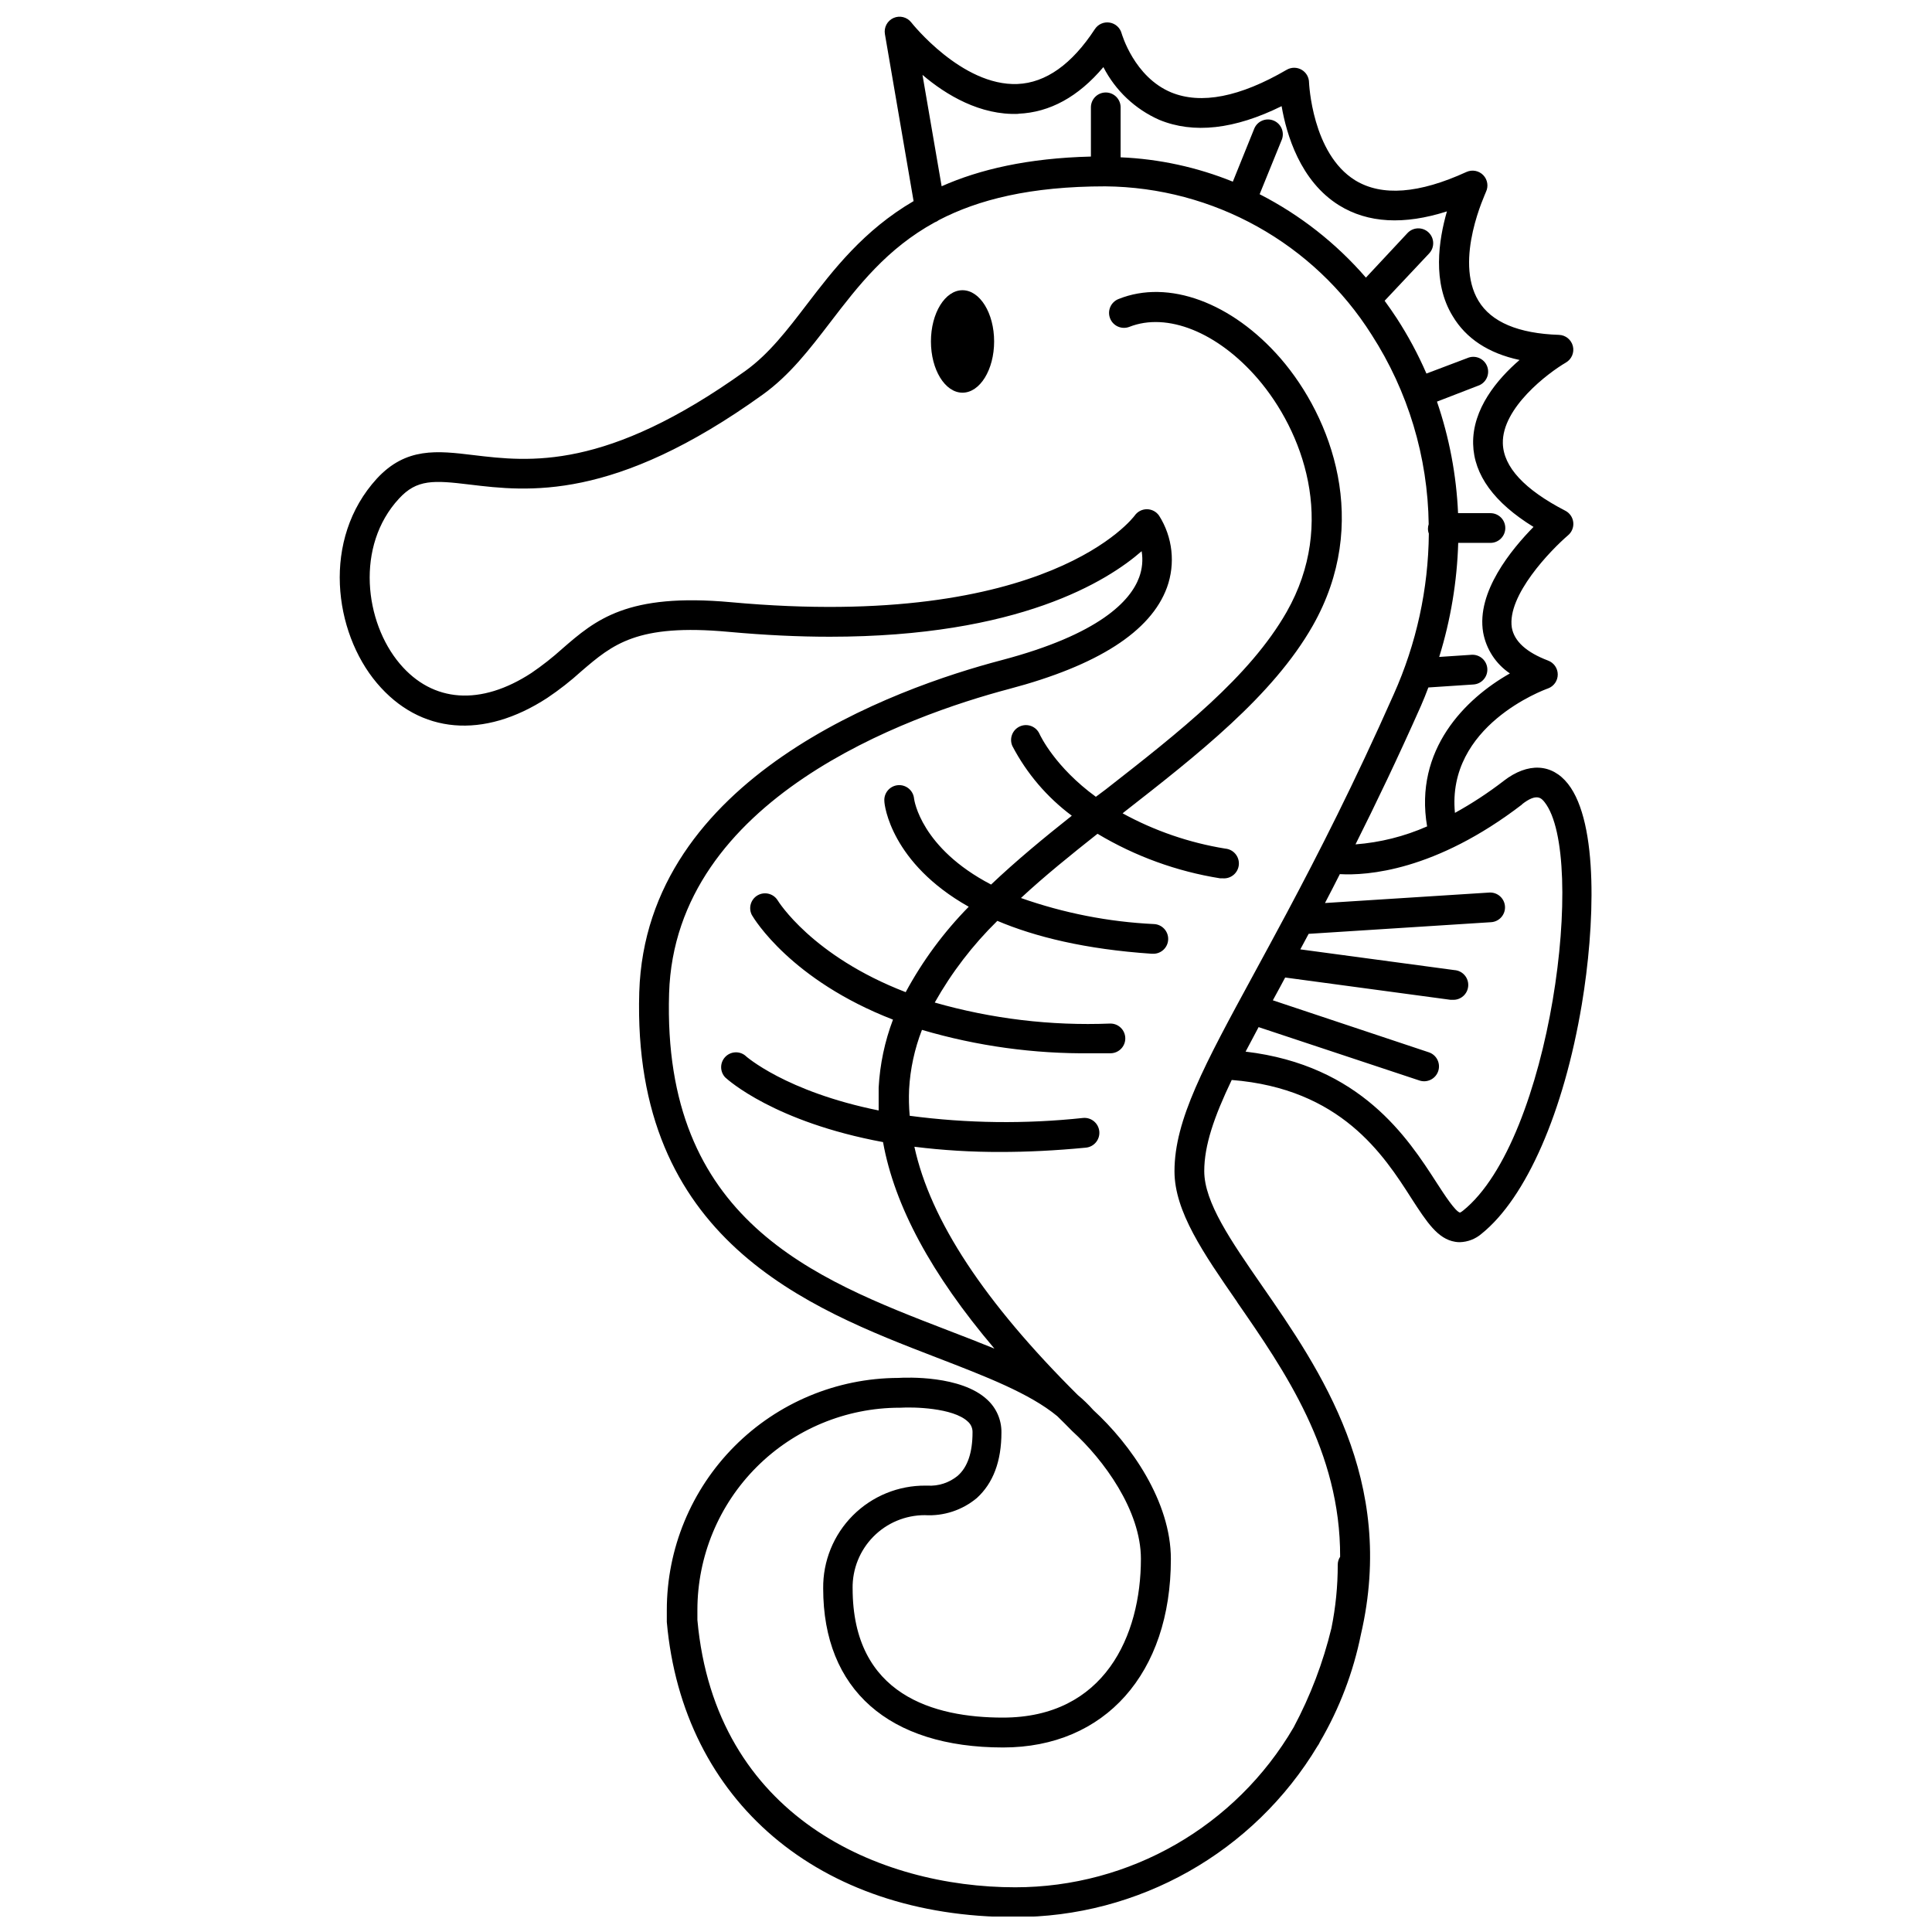 <?xml version="1.0" encoding="UTF-8"?>
<!-- Uploaded to: SVG Find, www.svgrepo.com, Generator: SVG Find Mixer Tools -->
<svg width="800px" height="800px" version="1.1" viewBox="144 144 512 512" xmlns="http://www.w3.org/2000/svg">
 <defs>
  <clipPath id="a">
   <path d="m234 148.09h332v503.81h-332z"/>
  </clipPath>
 </defs>
 <g clip-path="url(#a)">
  <path d="m518.08 461.64c4.035 6.219 6.926 10.707 11.57 11.453h0.004c0.402 0.07 0.809 0.105 1.219 0.098 2.125-0.059 4.16-0.852 5.766-2.242 11.809-9.504 21.785-32.234 26.566-60.832 3.406-20.41 4.508-47.961-3.66-58.371-4.269-5.434-10.629-5.746-17.023-0.828l0.004 0.004c-4.094 3.16-8.426 6-12.953 8.5-2.242-23.066 23.496-32.57 24.68-32.984 1.543-0.57 2.566-2.043 2.566-3.688 0-1.648-1.023-3.117-2.566-3.691-5.746-2.184-8.973-5.117-9.605-8.738-1.316-8.52 10.316-20.527 14.898-24.461 1.012-0.848 1.531-2.144 1.383-3.453-0.145-1.309-0.938-2.461-2.109-3.062-10.824-5.59-16.395-11.609-16.551-17.852-0.234-9.426 11.984-18.656 16.707-21.41 1.52-0.879 2.273-2.656 1.852-4.359-0.426-1.703-1.926-2.918-3.68-2.981-10.766-0.355-17.949-3.387-21.332-9.012-6.594-10.883 1.969-28.676 1.969-28.852h-0.004c0.73-1.492 0.445-3.277-0.707-4.469-1.164-1.195-2.953-1.523-4.469-0.828-12.555 5.746-22.395 6.516-29.461 2.207-11.473-7.086-12.223-25.801-12.242-25.977l0.004-0.004c-0.031-1.375-0.777-2.637-1.969-3.324-1.219-0.703-2.719-0.703-3.938 0-12.418 7.242-22.711 9.25-30.621 6.004-9.84-4.094-13.086-15.508-13.125-15.605l-0.004-0.004c-0.391-1.508-1.637-2.641-3.172-2.891-1.539-0.254-3.078 0.426-3.93 1.73-6.102 9.328-13.008 14.23-20.508 14.543-14.742 0.59-28.004-16.137-28.141-16.316v0.004c-1.109-1.43-3.051-1.918-4.703-1.188-1.652 0.73-2.594 2.496-2.285 4.277l7.598 44.258c-13.246 7.754-21.234 18.164-28.301 27.395-5.156 6.75-10.035 13.105-16.215 17.555-37.059 26.59-57.328 24.129-72.129 22.359-9.586-1.16-17.852-2.144-25.586 6.219-14.719 16.078-11.434 40.66 0 54.199 11.434 13.539 28.281 14.918 45.145 3.938l0.004-0.004c3.188-2.137 6.211-4.504 9.051-7.086 8.266-7.082 14.703-12.652 38.949-10.43 9.703 0.887 18.637 1.301 26.863 1.301 50.086 0 73.582-14.742 82.656-22.672 0.387 2.32 0.16 4.699-0.652 6.906-2.281 6.238-10.469 15.113-36.43 21.965-28.316 7.438-94.266 30.957-96.055 87.988-1.969 65.711 44.734 83.699 78.84 96.844 13.066 5.039 24.621 9.484 31.941 15.527 1.301 1.277 2.637 2.598 3.938 3.938 8.402 7.637 18.223 21.078 18.223 33.871 0 20.328-9.625 42.074-36.586 42.074-18.164 0-39.812-5.902-39.812-34.262h-0.004c-0.07-5.121 1.91-10.055 5.508-13.699 3.594-3.644 8.504-5.691 13.621-5.688 5.004 0.301 9.93-1.316 13.777-4.523 4.328-3.938 6.535-9.723 6.535-17.438 0.027-3.285-1.34-6.426-3.758-8.641-6.906-6.477-21.391-5.902-23.617-5.766-16.277 0.062-31.867 6.57-43.355 18.102-11.488 11.527-17.945 27.141-17.949 43.418v2.894 0.277c4.231 47.488 40.383 78.188 92.082 78.188 32.938 0.102 63.488-17.152 80.414-45.402 0.148-0.184 0.273-0.383 0.375-0.594l0.234-0.473v0.004c5.16-8.824 8.824-18.441 10.844-28.461 9.465-40.855-10.766-70.082-26.293-92.496-8.168-11.809-15.23-22.004-15.23-30.27 0-6.809 2.617-14.406 7.281-24.148 28.91 2.309 40.207 19.762 47.664 31.434zm29.246-104.48c3.938-3.09 5.176-1.633 6.023-0.551 11.18 14.25 1.73 89.465-21.648 108.24v-0.004c-0.242 0.203-0.508 0.375-0.789 0.512-1.277-0.336-4.133-4.742-6.219-7.969-7.617-11.809-20.094-31.074-50.598-34.695 1.082-1.969 2.223-4.231 3.445-6.496l42.629 14.148h-0.004c2.066 0.688 4.297-0.434 4.981-2.496 0.684-2.066-0.434-4.297-2.5-4.981l-41.328-13.777c0.59-1.082 1.16-2.164 1.789-3.285l1.477-2.754 43.789 5.902h0.531c2.176 0.141 4.051-1.508 4.191-3.68 0.141-2.176-1.504-4.051-3.68-4.191l-40.816-5.492c0.727-1.34 1.457-2.715 2.203-4.113l48.355-3.09c2.168-0.137 3.816-2.004 3.68-4.172-0.066-1.043-0.543-2.019-1.332-2.711-0.785-0.691-1.816-1.039-2.859-0.969l-43.512 2.773c1.301-2.481 2.617-5.039 3.938-7.656 7.082 0.414 25.246-0.766 48.332-18.496zm-133.47-183.02c8.344-0.336 15.922-4.488 22.555-12.359l-0.004-0.004c3.184 6.219 8.41 11.152 14.801 13.977 9.074 3.758 19.957 2.539 32.434-3.621 1.277 7.457 4.922 19.898 15.254 26.293 7.598 4.703 17.18 5.234 28.555 1.594-2.184 7.617-3.938 18.875 1.535 27.77 3.523 5.902 9.445 9.84 17.711 11.609-5.902 5.078-12.535 12.988-12.301 22.277 0.195 8.168 5.57 15.547 16 21.965-5.785 5.902-15.191 17.219-13.344 27.984 0.805 4.418 3.359 8.328 7.086 10.844-11.809 6.672-25.426 20.191-21.941 40.539h-0.004c-6.008 2.648-12.422 4.262-18.973 4.762 5.41-10.805 11.219-22.906 17.34-36.703 0.707-1.613 1.359-3.246 1.969-4.879l11.945-0.789c2.172-0.141 3.82-2.016 3.68-4.191-0.141-2.172-2.019-3.82-4.191-3.68l-8.562 0.57c3.039-9.801 4.734-19.973 5.039-30.227h8.543c2.172 0 3.934-1.766 3.934-3.938 0-2.176-1.762-3.938-3.934-3.938h-8.582c-0.441-10.066-2.324-20.023-5.59-29.559l10.844-4.191c1.027-0.336 1.871-1.074 2.336-2.047 0.465-0.977 0.508-2.098 0.121-3.106-0.387-1.008-1.168-1.812-2.164-2.227-0.996-0.414-2.121-0.398-3.106 0.039l-10.824 4.094c-2.211-5.098-4.848-10.004-7.871-14.664-1.023-1.574-2.106-3.109-3.207-4.625l11.809-12.555h-0.004c1.488-1.586 1.41-4.082-0.176-5.57-1.586-1.488-4.082-1.41-5.57 0.18l-11.02 11.809v-0.004c-7.879-9.105-17.441-16.609-28.164-22.098l5.902-14.523h0.004c0.73-2-0.258-4.215-2.231-5.004-1.973-0.793-4.219 0.125-5.07 2.07l-5.707 14.129h-0.004c-9.469-3.836-19.527-6.019-29.734-6.453v-13.246c0-2.172-1.762-3.934-3.938-3.934-2.172 0-3.934 1.762-3.934 3.934v13.047c-16.688 0.414-29.52 3.406-39.559 7.871l-5.078-29.52c6.238 5.336 15.352 10.766 25.469 10.332zm57.957 314.88c12.676 18.301 27.434 39.617 27.336 67.543v-0.004c-0.418 0.629-0.637 1.367-0.633 2.125 0.008 5.637-0.555 11.262-1.672 16.785-2.215 9.152-5.582 17.988-10.016 26.293-15.309 26.242-43.402 42.383-73.781 42.391-35.918 0-79.508-18.578-84.23-70.848v-2.676c0.016-14.199 5.66-27.812 15.699-37.855s23.648-15.691 37.848-15.715h0.254c3.387-0.215 13.934 0 17.832 3.641 0.848 0.719 1.316 1.785 1.281 2.894 0 5.332-1.301 9.211-3.938 11.512-2.25 1.852-5.121 2.781-8.027 2.598h-0.434c-7.242-0.07-14.207 2.785-19.324 7.914-5.113 5.129-7.945 12.102-7.856 19.344 0 26.785 17.379 42.137 47.684 42.137 27 0 44.457-19.68 44.457-49.949 0-15.23-10.609-30.367-20.605-39.516l0.004-0.004c-1.258-1.414-2.617-2.727-4.074-3.934-24.699-24.562-39.047-46.27-43.297-65.789v-0.004c7.566 0.941 15.184 1.402 22.809 1.379 6.965 0 14.504-0.355 22.633-1.141 2.176-0.207 3.769-2.137 3.562-4.312-0.207-2.172-2.137-3.766-4.309-3.559-15.281 1.637-30.699 1.445-45.934-0.574-0.211-2.336-0.262-4.68-0.16-7.023 0.297-5.394 1.449-10.711 3.406-15.746 14.598 4.301 29.754 6.391 44.969 6.199h5.078c2.172-0.055 3.891-1.859 3.836-4.031-0.055-2.176-1.859-3.894-4.031-3.84-15.688 0.625-31.371-1.254-46.465-5.57 4.481-7.961 10.066-15.246 16.59-21.648 9.957 4.211 23.223 7.519 40.934 8.719h0.277-0.004c2.176 0.07 3.996-1.633 4.066-3.809 0.07-2.172-1.637-3.992-3.809-4.062-12.008-0.578-23.871-2.906-35.207-6.906 6.356-5.902 13.285-11.473 20.289-17.023 9.98 5.973 21.008 9.98 32.492 11.809 0.23 0.02 0.461 0.02 0.688 0 2.176 0.184 4.086-1.43 4.273-3.602 0.184-2.176-1.43-4.086-3.602-4.273-9.531-1.547-18.73-4.707-27.199-9.348l0.453-0.375c19.344-15.113 39.359-30.742 49.93-49.34 15.469-27.219 5.078-55.105-8.52-70.848-12.891-14.82-29.738-21.039-42.922-15.742h-0.004c-2.039 0.789-3.051 3.082-2.262 5.117 0.785 2.039 3.078 3.051 5.113 2.266 10.016-3.938 23.398 1.398 34.066 13.777 11.809 13.777 21.059 38.121 7.617 61.777-9.84 17.219-28.32 31.703-47.922 47.016l-2.637 1.969c-10.785-7.871-14.66-16.078-14.938-16.668v-0.004c-0.891-1.984-3.219-2.871-5.203-1.98s-2.871 3.223-1.98 5.207c3.793 7.258 9.176 13.566 15.746 18.461-7.438 5.902-14.742 11.926-21.391 18.242-18.617-9.703-20.367-22.414-20.41-22.75-0.195-2.176-2.117-3.777-4.289-3.582-2.176 0.195-3.777 2.117-3.582 4.289 0 0.965 1.75 16.336 22.355 27.926-6.609 6.719-12.234 14.34-16.707 22.633-24.875-9.586-33.809-24.129-33.949-24.363-1.133-1.781-3.465-2.352-5.293-1.297-1.824 1.055-2.496 3.363-1.516 5.231 0.59 1.023 10.371 17.238 37.391 27.711-2.184 5.773-3.465 11.848-3.797 18.008v6.062c-24.621-4.981-35.246-14.387-35.426-14.602v-0.004c-1.633-1.238-3.945-1.02-5.312 0.508-1.367 1.531-1.336 3.852 0.078 5.34 0.746 0.688 13.066 11.809 41.82 17.141 3.031 16.887 12.793 35.012 29.52 54.73-3.938-1.613-8.109-3.227-12.418-4.879-35.426-13.656-75.629-29.125-73.801-89.25 1.574-51.738 63.547-73.645 90.113-80.688 23.477-6.199 37.551-15.23 41.82-26.863l0.004-0.004c2.293-6.336 1.523-13.379-2.086-19.066-0.734-1.059-1.941-1.691-3.231-1.695-1.281 0-2.488 0.625-3.227 1.676-0.215 0.297-22.652 30.66-106.98 22.965-27.551-2.519-35.918 4.684-44.715 12.32h0.004c-2.582 2.328-5.316 4.477-8.188 6.434-13.422 8.758-26.137 7.871-34.852-2.422-9.367-11.039-11.809-31.273-0.254-43.77 4.742-5.176 9.191-4.898 18.773-3.738 15.191 1.832 38.121 4.606 77.676-23.871 7.106-5.117 12.34-11.926 17.871-19.148 7.398-9.664 14.977-19.504 27.672-26.469h-0.004c0.391-0.133 0.758-0.332 1.082-0.59 10.43-5.434 24.285-8.953 44.121-8.953 28.691 0.258 55.281 15.074 70.594 39.34 9.645 14.98 14.879 32.367 15.113 50.184-0.125 0.383-0.191 0.777-0.195 1.18-0.004 0.453 0.074 0.898 0.234 1.32-0.129 14.691-3.297 29.199-9.309 42.605-10.469 23.617-19.996 42.273-28.301 57.859-3.109 5.805-6.023 11.199-8.777 16.254-13.105 24.109-21.02 38.652-21.02 52.27 0.004 10.672 7.719 21.809 16.633 34.68z"/>
 </g>
 <path d="m399.07 220.91c-4.625 0-8.363 6.082-8.363 13.578 0 7.5 3.738 13.578 8.363 13.578s8.383-6.082 8.383-13.578c0-7.496-3.758-13.578-8.383-13.578z"/>
</svg>